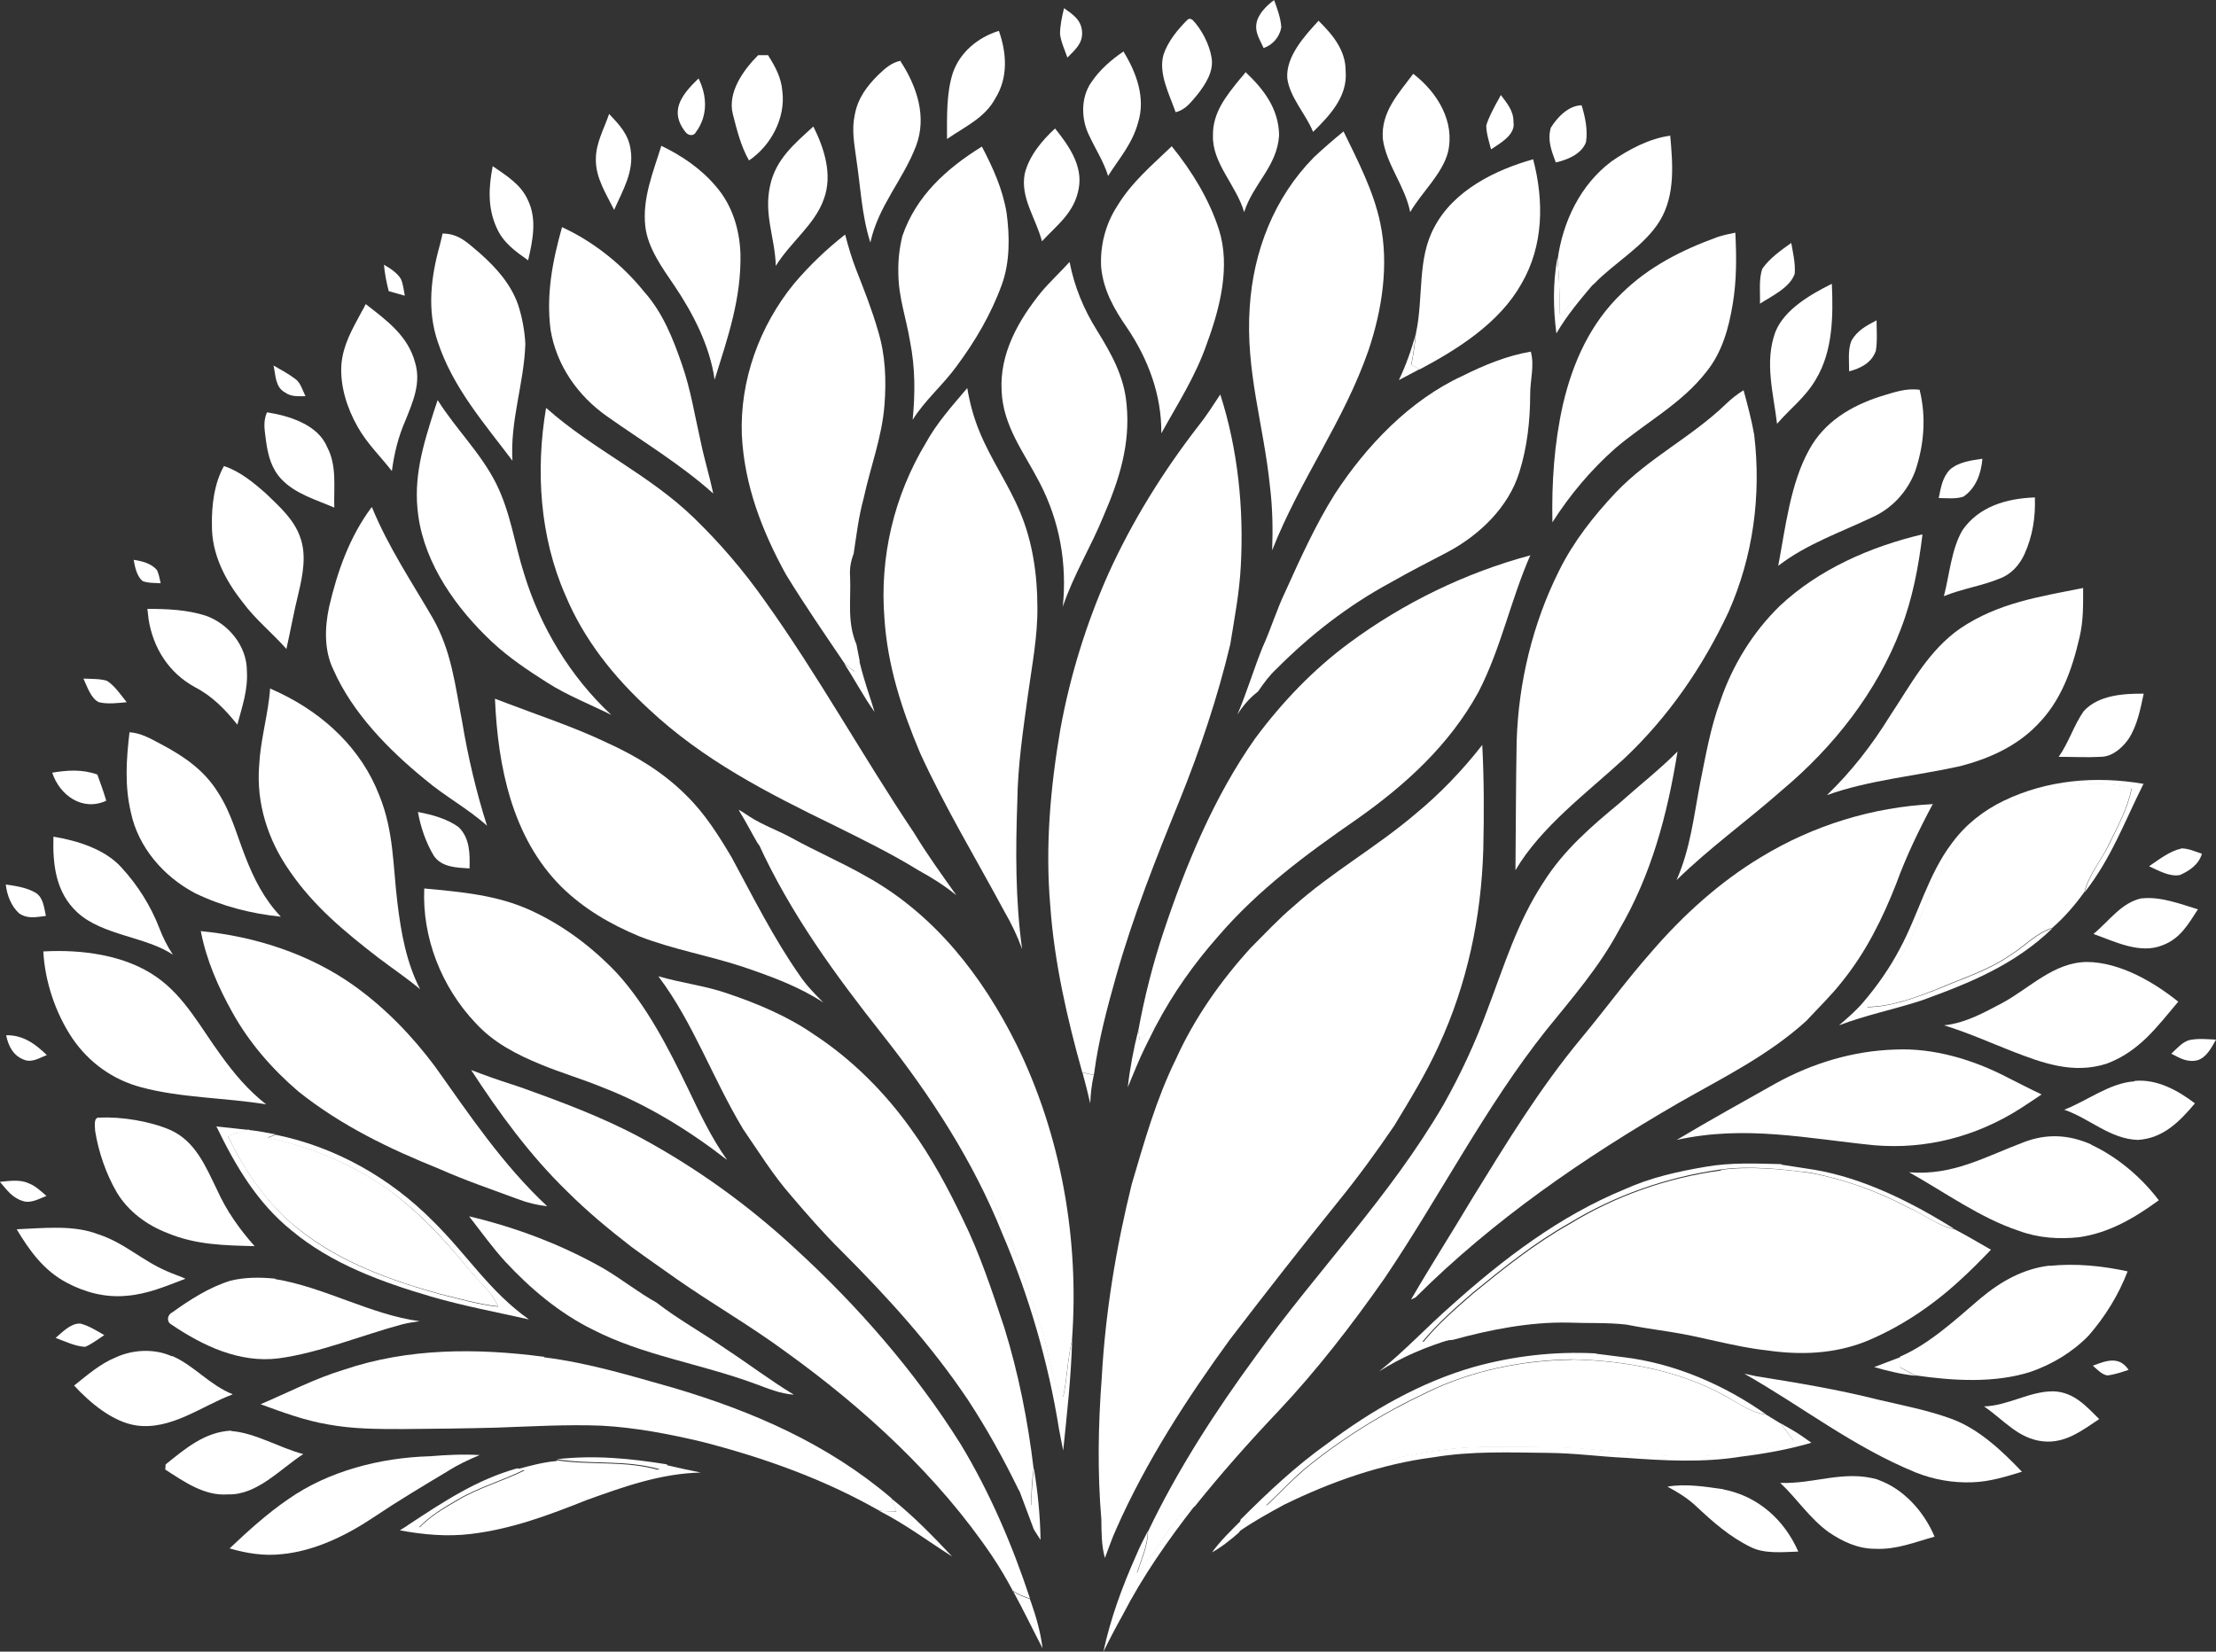 <svg xmlns="http://www.w3.org/2000/svg" id="uuid-bc6da97c-cd71-4c80-9b6c-b120332a9410" data-name="Layer 1" viewBox="0 0 111.57 83.17"><rect x="0" y="0" width="111.57" height="83.17" fill="#333333" stroke="none"/><path d="m64.15.01c.16.44.33.89.36,1.37-.09.49-.43.88-.89,1.04-.17-.39-.42-.74-.37-1.18.06-.51.5-.94.89-1.23h0s0,.01,0,.01Z" style="fill: #fff; stroke-width: 0px;"></path><path d="m53.57.41c.45.32.87.59.91,1.19.04.6-.37.92-.74,1.3-.13-.38-.32-.78-.37-1.18,0-.44.1-.89.2-1.3h0s0,0,0,0Z" style="fill: #fff; stroke-width: 0px;"></path><path d="m60.02.98c.47.47.88,1.27.98,1.93.12.68-.31,1.34-.71,1.85-.33.38-.58.76-1.1.89-.31-.89-.88-1.95-.61-2.9.22-.66.71-1.26,1.19-1.74.07-.07.16-.09.24-.02h0s0,0,0,0Z" style="fill: #fff; stroke-width: 0px;"></path><path d="m66.38,1.04c.71.7,1.38,1.49,1.37,2.55.11,1.26-.81,2.24-1.64,3.05-.37-.91-1.18-1.74-1.3-2.71-.07-1.1.89-2.14,1.59-2.9h-.01Z" style="fill: #fff; stroke-width: 0px;"></path><path d="m50.29,1.55c.39,1.1.48,2.34-.17,3.39-.53,1-1.53,1.43-2.44,2.06,0-1.08-.04-2.29.29-3.32.36-1.05,1.26-1.79,2.3-2.12h.02s0-.01,0-.01Z" style="fill: #fff; stroke-width: 0px;"></path><path d="m56.56,2.59c.65,1.05,1.13,2.34.74,3.58-.29,1.07-.94,1.79-1.51,2.69-.22-.72-.63-1.34-.94-2.01-.42-.82-.45-1.92.09-2.7.42-.63,1.02-1.15,1.64-1.57h0v.02h0Z" style="fill: #fff; stroke-width: 0px;"></path><path d="m38.68,2.8c.36.56.66,1.13.71,1.8.17,1.34-.58,2.74-1.68,3.48-.4-.7-.61-1.53-.81-2.32-.29-1.1.53-2.24,1.27-2.98h.51v.02h0Z" style="fill: #fff; stroke-width: 0px;"></path><path d="m45.34,3.09c.82,1.25,1.34,2.79.78,4.26-.65,1.71-1.89,3-2.3,4.86-.44-1.38-.49-2.79-.71-4.23-.1-.76-.24-1.46-.07-2.22.15-.81.61-1.43,1.19-2,.34-.32.65-.61,1.12-.7h0v.04h0s0,0,0,0Z" style="fill: #fff; stroke-width: 0px;"></path><path d="m62.71,3.63c.93.88,1.67,1.85,1.69,3.19-.11,1.58-1.29,2.4-1.76,3.86-.4-1.36-1.62-2.47-1.57-3.86-.02-1.14.66-1.98,1.34-2.82.11-.12.21-.25.32-.38h-.02,0Z" style="fill: #fff; stroke-width: 0px;"></path><path d="m71.17,3.73c1.19.92,2.1,2.39,1.73,3.94-.29,1.1-1.32,2.01-1.9,3.01-.26-1.32-1.21-2.4-1.38-3.7-.09-1.35.78-2.25,1.53-3.26h0s0,0,0,0Z" style="fill: #fff; stroke-width: 0px;"></path><path d="m35.17,3.95c.44.89.47,1.89-.13,2.7-.11.22-.38.18-.51.02-.28-.34-.47-.76-.39-1.21.11-.6.61-1.1,1.03-1.51h0s0,0,0,0Z" style="fill: #fff; stroke-width: 0px;"></path><path d="m75.56,4.78c.32.43.65.8.64,1.37.11.64-.68,1.07-1.13,1.37-.1-.39-.24-.81-.24-1.2.11-.38.31-.74.49-1.09.09-.15.16-.29.24-.44h0Z" style="fill: #fff; stroke-width: 0px;"></path><path d="m79.63,5.3c.18.59.32,1.25.22,1.86-.22.6-.94.89-1.52,1.02-.22-.6-.43-1.12-.25-1.75.33-.53.89-1.12,1.56-1.13h0s0,0,0,0Z" style="fill: #fff; stroke-width: 0px;"></path><path d="m30.66,5.73c.51.54.98,1.02,1.09,1.8.18,1.12-.4,2.06-.83,3.04-.4-.81-.94-1.62-.92-2.56,0-.81.4-1.49.67-2.28h0s0,0,0,0h0Z" style="fill: #fff; stroke-width: 0px;"></path><path d="m40.95,6.37c.55,1.1.98,2.43.53,3.65-.45,1.29-1.69,2.18-2.42,3.37-.04-1.42-.61-2.57-.29-4.03.28-1.34,1.23-2.12,2.18-2.99,0,0-.01,0-.01,0Z" style="fill: #fff; stroke-width: 0px;"></path><path d="m53.12,6.47c.69.86,1.41,1.88,1.19,3.03-.22,1.21-1.07,1.81-1.85,2.65-.32-1.2-1.09-2.18-.87-3.39.21-.89.87-1.69,1.53-2.29h0s0,0,0,0Z" style="fill: #fff; stroke-width: 0px;"></path><path d="m67.65,6.63c.71,1.46,1.51,3,1.84,4.59.45,2.11.09,4.4-.59,6.42-1.25,3.6-3.44,6.49-4.85,10.07.04-1.08.02-2.14-.11-3.21-.32-3.14-1.24-5.82-1.02-9.03.18-2.82,1.23-5.52,3.23-7.55.48-.45.98-.88,1.49-1.3h0,.01Z" style="fill: #fff; stroke-width: 0px;"></path><path d="m84.09,6.82c.13,1.43.26,2.99-.51,4.28-.78,1.29-2.28,2.11-3.33,3.2-.67.43-1.14,1.02-1.7,1.56-.04-.93-.04-1.85-.13-2.78.26-1.91,1.14-3.77,2.71-4.95.88-.61,1.91-1.16,2.98-1.3h0l-.02-.02h0Z" style="fill: #fff; stroke-width: 0px;"></path><path d="m33.29,7.34c1.04.5,2,1.15,2.76,2.05.81.94,1.18,2.13,1.23,3.37.05,2.29-.64,4.23-1.3,6.36-.24-1.7-1.08-3.33-2.03-4.74-.6-.88-1.34-1.9-1.46-2.98-.16-1.42.4-2.74.81-4.07h0,0Z" style="fill: #fff; stroke-width: 0px;"></path><path d="m58.98,7.35l.05.06c.99,1.23,1.85,2.63,2.34,4.15.59,1.85.05,3.96-.6,5.72-.56,1.64-1.47,3.04-2.3,4.54.02-1.92-.66-3.74-1.73-5.32-.65-.94-1.19-1.89-1.3-3.05-.06-1.08.22-2.16.8-3.06.73-1.21,1.75-2.06,2.76-3.03h0,0Z" style="fill: #fff; stroke-width: 0px;"></path><path d="m49.44,7.39c.56,1.07,1.04,2.13,1.24,3.33.16,1.18.17,2.49-.24,3.61-.53,1.47-1.34,2.85-2.27,4.1-.69.96-1.59,1.7-2.22,2.71.13-1.32.13-2.63-.13-3.94-.2-1.21-.58-2.22-.59-3.42-.02-.65.05-1.26.2-1.89.69-2.02,2.22-3.4,3.99-4.5h0s0,0,0,0Z" style="fill: #fff; stroke-width: 0px;"></path><path d="m77.19,8.02c.55,2.1.53,4.35-.59,6.27-1.1,1.96-3.18,3.28-5.12,4.31-.13-.07-.28-.15-.42-.23.11-.53.18-1.05.23-1.59.39-1.81.05-3.75.93-5.35.97-1.84,3.05-2.87,4.97-3.41h0,0s0,0,0,0Z" style="fill: #fff; stroke-width: 0px;"></path><path d="m24.81,8.37c.68.47,1.41.91,1.76,1.69.48.97.25,2.05.02,3.05-.66-.47-1.26-.89-1.59-1.65-.45-.99-.4-2.02-.2-3.06h0v-.02s0,0,0,0Z" style="fill: #fff; stroke-width: 0px;"></path><path d="m28.28,11.43c1.59.73,3.05,1.89,4.15,3.26.94,1.05,1.46,2.37,1.91,3.68.44,1.26.63,2.52.93,3.83.18.89.45,1.75.64,2.65-1.67-1.49-3.53-2.6-5.34-3.88-1.47-1.03-2.55-2.56-2.85-4.36-.23-1.79.1-3.48.58-5.18h-.02,0Z" style="fill: #fff; stroke-width: 0px;"></path><path d="m87.37,11.72c.06,1.2.07,2.38-.13,3.58-.2,1.22-.53,2.42-1.31,3.4-1.27,1.64-3.05,2.55-4.61,3.88-1.23,1.09-2.28,2.34-3.16,3.72-.04-2.01.09-3.97.53-5.93.49-2.11,1.38-4.09,2.96-5.6,1.37-1.35,3.03-2.18,4.81-2.83.29-.1.6-.16.89-.22h.02s0,0,0,0Z" style="fill: #fff; stroke-width: 0px;"></path><path d="m22.28,11.76c.85,0,1.3.51,1.89,1,.81.72,1.54,1.53,1.91,2.57.21.64.34,1.34.37,2-.07,2-.77,3.84-.65,5.87-1.43-1.9-3-3.68-3.76-5.99-.55-1.61-.34-3.28.11-4.89.04-.18.1-.38.13-.56h0v-.02h0Z" style="fill: #fff; stroke-width: 0px;"></path><path d="m42.55,11.81c.16.61.33,1.19.56,1.78.4,1.02.8,2.03,1.1,3.08.37,1.21.42,2.47.32,3.74-.13,1.62-.7,3.08-1.05,4.69-.25.92-.36,1.85-.5,2.78-.15.4-.21.74-.18,1.16.05,1.19-.16,2.28.32,3.41.05.27.11.55.16.82-.07.18-.16.37-.23.55-.17-.11-.33-.24-.5-.37-1.02-1.51-2.05-3-2.99-4.54-1.2-2.19-2.08-4.47-2.21-6.99-.11-2.76.89-5.51,2.63-7.64.77-.91,1.64-1.74,2.57-2.47h0v-.04h0s0,0,0,0h0Z" style="fill: #fff; stroke-width: 0px;"></path><path d="m90.18,12.21c.09.51.22,1.04.18,1.57-.23.7-1.16,1.13-1.75,1.51.02-.56-.07-1.23.12-1.76.37-.53.94-.93,1.46-1.3h0Z" style="fill: #fff; stroke-width: 0px;"></path><path d="m78.41,13.06c.11.93.11,1.85.13,2.78.56-.54,1.03-1.13,1.7-1.56-.68.81-1.35,1.59-1.88,2.51-.16-1.25-.18-2.49.04-3.75h0s0,0,0,0Z" style="fill: #fff; stroke-width: 0px;"></path><path d="m53.85,13.19c.24,1.24.71,2.38,1.38,3.45.73,1.18,1.37,2.32,1.49,3.72.2,2-.37,3.8-1.15,5.6-.64,1.58-1.52,2.98-2.06,4.59.22-2.19-.16-4.32-1.18-6.27-.77-1.49-1.83-2.83-1.9-4.59-.11-1.89.85-3.57,2-4.99.45-.53.96-1,1.43-1.52h0,0s0,0,0,0h0Z" style="fill: #fff; stroke-width: 0px;"></path><path d="m19.33,13.33c.31.18.66.4.85.71.12.26.15.58.2.85-.27-.07-.54-.16-.81-.23-.11-.44-.2-.88-.24-1.34h0,0s0,0,0,0Z" style="fill: #fff; stroke-width: 0px;"></path><path d="m92.23,14.31c.07,1.61.05,3.38-.81,4.8-.53.91-1.29,1.46-1.95,2.23-.18-1.52-.64-3.1-.09-4.61.45-1.15,1.79-1.91,2.83-2.43h.02Z" style="fill: #fff; stroke-width: 0px;"></path><path d="m18.41,15.31c1.04.81,2.13,1.59,2.49,2.95.31,1.03-.11,1.97-.49,2.92-.36.82-.56,1.64-.68,2.54-.59-.76-1.25-1.38-1.73-2.24-.53-.93-.89-2.07-.81-3.14.09-.99.54-1.75,1-2.61.09-.15.16-.29.23-.43h0s0,0,0,0Z" style="fill: #fff; stroke-width: 0px;"></path><path d="m94.48,16.14c0,.5.05,1.04-.04,1.54-.23.61-.76.86-1.34,1.02,0-.49-.07-1.08.11-1.53.29-.53.76-.77,1.27-1.04h0s0,0,0,0Z" style="fill: #fff; stroke-width: 0px;"></path><path d="m71.28,16.77c-.05.53-.12,1.07-.23,1.59.13.07.28.15.42.23-.34.18-.7.37-1.04.55.36-.76.64-1.54.86-2.37h-.01Z" style="fill: #fff; stroke-width: 0px;"></path><path d="m77.08,17.74c.18.71-.04,1.37-.04,2.13,0,1.3-.15,2.65-.54,3.89-.54,1.78-2.02,3.19-3.62,4.04-.96.5-1.93,1-2.88,1.54-2.12,1.15-4.02,2.62-5.72,4.33-.37.34-.66.74-.94,1.15-.43.33-.76.72-1.04,1.16.47-1.1.81-2.25,1.26-3.37.42-.92.71-1.89,1.14-2.79.76-1.68,1.53-3.39,2.51-4.95,1.58-2.42,3.77-4.72,6.42-5.94,1.08-.54,2.24-1.02,3.43-1.22h.03s0,0,0,0h0Z" style="fill: #fff; stroke-width: 0px;"></path><path d="m13.76,18.4c.37.21.76.42,1.09.67.28.18.39.6.53.88-.39,0-.72.04-1.05-.2-.48-.27-.45-.88-.56-1.35h0,0s0,0,0,0h0Z" style="fill: #fff; stroke-width: 0px;"></path><path d="m48.7,19.55c.13.76.32,1.47.61,2.17.58,1.43,1.46,2.65,2.05,4.07.63,1.49.87,3.17.87,4.78.02,1.46-.28,2.99-.48,4.45-.24,1.75-.51,3.55-.53,5.32-.09,2.49-.1,4.97.24,7.45-.24-.66-.53-1.27-.89-1.89-1.43-2.66-2.98-5.22-4.24-7.97-.92-2.18-1.64-4.39-1.8-6.77-.25-3.11.48-6.19,2.08-8.85.56-1.02,1.32-1.86,2.08-2.76h0s0,0,0,0h0Z" style="fill: #fff; stroke-width: 0px;"></path><path d="m96.65,19.64c.34,1.37.22,2.78-.23,4.1-.39,1.02-1.15,1.85-2.14,2.3-1.64.78-3.3,1.34-4.75,2.45.36-1.9.61-4.15,1.56-5.85.76-1.4,2.12-2.21,3.59-2.68.68-.2,1.27-.43,1.98-.33h0v.02h-.01Z" style="fill: #fff; stroke-width: 0px;"></path><path d="m87.79,19.67c.2.74.4,1.48.53,2.23.36,3.04-.05,6.11-1.29,8.91-1.3,2.78-3.05,5.32-5.29,7.42-1.84,1.69-4.17,3.42-5.44,5.59.02-2.17.02-4.33.06-6.49.09-2.96.81-5.95,2.14-8.6.72-1.46,1.75-2.76,2.85-3.93,1.68-1.76,3.81-2.78,5.55-4.46.27-.26.55-.48.87-.68h.02s0,0,0,0h0Z" style="fill: #fff; stroke-width: 0px;"></path><path d="m61.44,19.87c.89,2.77,1.19,5.76,1.03,8.65-.07,1.34-.32,2.62-.53,3.93-.64,2.68-1.52,5.3-2.55,7.85-1.19,2.93-2.34,5.82-3.2,8.87-.45,1.59-.88,3.2-1.1,4.86l-.02.1c-.18-.04-.39-.1-.58-.13-.76-2.71-1.41-5.55-1.61-8.37-.26-3.01,0-5.95.51-8.93.49-2.68,1.3-5.3,2.41-7.8,1.21-2.67,2.76-5.16,4.55-7.47.4-.5.73-1.03,1.09-1.57h0,0s0,0,0,0Z" style="fill: #fff; stroke-width: 0px;"></path><path d="m22.03,20.14c.94,1.49,2.17,2.66,2.95,4.21.73,1.47.92,3.01,1.4,4.52.81,2.68,2.34,5.22,4.4,7.13-1.08-.54-2.24-.99-3.25-1.64-.96-.61-1.9-1.24-2.73-2.01-1.8-1.68-3.4-3.91-3.74-6.38-.27-1.9.24-3.55.81-5.33.05-.16.11-.32.16-.48h0,0Z" style="fill: #fff; stroke-width: 0px;"></path><path d="m48.48,20.4c.4.81.66,1.65,1.07,2.46.43.89.94,1.69,1.34,2.59.66,1.46,1.05,3,1.04,4.61.09,2.86-.73,5.43-.87,8.32-.29,2.34-.07,4.69-.21,7.04-.31-.32-.59-.64-.8-1.02-1.73-3.12-3.53-6.1-4.55-9.54-.83-2.86-1-5.87-.22-8.76.28-1.03.8-2.03,1.27-2.99.44-.81.92-1.67,1.56-2.34.12-.11.24-.24.37-.34h0v-.02h0,0Z" style="fill: #fff; stroke-width: 0px;"></path><path d="m13.43,20.76c1.1.17,2.57.61,3.04,1.75.5.94.33,2.01.36,3.05-.92-.4-1.95-.68-2.66-1.43-.5-.53-.67-1.18-.77-1.88-.06-.53-.18-.98.04-1.48h0,0s0,0,0,0Z" style="fill: #fff; stroke-width: 0px;"></path><path d="m27.52,20.56c2.34,2.08,5.16,3.33,7.42,5.52,1.31,1.27,2.5,2.66,3.55,4.15,2.7,3.77,4.94,7.85,7.53,11.71.66,1.09,1.4,2.11,2.13,3.14-.59-.48-1.22-.88-1.88-1.24-1.38-.85-2.83-1.56-4.28-2.28-3.35-1.63-6.58-3.28-9.32-5.85-1.78-1.64-3.26-3.49-4.2-5.73-1.29-2.93-1.51-6.28-.98-9.42h.02s0,0,0,0h0Z" style="fill: #fff; stroke-width: 0px;"></path><path d="m61.39,20.7c.29.78.43,1.59.55,2.42.69,4.23.13,8.45-1.18,12.5-.74,2.29-1.59,4.56-2.52,6.78-.89,2.22-1.78,4.48-2.37,6.81-.4,1.42-.6,2.76-1.13,4.1-.32-.63-.45-1.29-.6-1.96-.94-3.75-1.29-7.62-.89-11.47.48-4.29,1.56-8.62,3.6-12.43.94-2.02,2.3-3.91,3.6-5.72.26-.4.58-.71.94-1.02h0,0s0,0,0,0Z" style="fill: #fff; stroke-width: 0px;"></path><path d="m27.78,21.4c.59.16,1.02.53,1.49.87,1.51,1.08,3.16,2.03,4.59,3.21.86.7,1.63,1.54,2.38,2.34,1.16,1.26,2.17,2.74,3.11,4.19,1.64,2.46,3.14,5,4.72,7.49.85,1.4,1.8,2.71,2.62,4.13-.75-.27-1.43-.67-2.13-1.07-1.74-.93-3.5-1.83-5.27-2.71-1.59-.91-3.26-1.8-4.7-2.92-1.49-1.2-2.88-2.38-4.04-3.92-2.22-2.99-3.21-6.7-3.05-10.4.04-.43.1-.82.27-1.22h0s0,0,0,0Z" style="fill: #fff; stroke-width: 0px;"></path><path d="m99.81,23.09c-.06.74-.32,1.49-.96,1.92-.38.13-.85.07-1.24.07.11-.53.18-1.03.56-1.43.44-.39,1.09-.47,1.64-.55h.01,0Z" style="fill: #fff; stroke-width: 0px;"></path><path d="m11.28,23.47c.8.26,1.51.85,2.13,1.4.68.66,1.4,1.29,1.71,2.2.32.89.12,1.91-.09,2.79-.23.93-.4,1.88-.61,2.82-.72-.82-1.57-1.49-2.22-2.38-.87-1.1-1.54-2.41-1.53-3.83-.02-.99.11-2.13.61-3.01h0s0,.01,0,.01Z" style="fill: #fff; stroke-width: 0px;"></path><path d="m102.45,25.04c.04.99-.11,1.96-.53,2.88-.25.53-.64.97-1.18,1.19-.93.39-1.94.53-2.87.91.28-1.07.38-2.39.94-3.33.83-1.19,2.22-1.59,3.62-1.64h0s0-.01,0-.01Z" style="fill: #fff; stroke-width: 0px;"></path><path d="m18.73,25.55c.82,2,2.01,3.77,3.05,5.56.96,1.68,1.13,3.39,1.49,5.24.29,1.76.71,3.53,1.25,5.23-.97-.87-2.12-1.48-3.11-2.32-1.83-1.49-3.67-3.36-4.63-5.55-.47-.97-.43-2.12-.21-3.15.42-1.8,1.03-3.53,2.14-5.02h0s0,.01,0,.01Z" style="fill: #fff; stroke-width: 0px;"></path><path d="m96.79,26.93c-.2,1.63-.5,3.22-1.09,4.75-1.2,3.16-3.38,5.93-5.97,8.1-1.74,1.54-3.66,2.91-5.32,4.54.71-1.62.87-3.25,1.2-4.95.28-1.38.51-2.73,1-4.06.61-1.8,1.64-3.48,3-4.8,1.95-1.84,4.58-2.99,7.17-3.6h0v.02h.01Z" style="fill: #fff; stroke-width: 0px;"></path><path d="m77.06,27.93c-1.02,2.33-1.48,4.7-2.62,6.91-1.46,2.67-3.68,4.69-6.14,6.42-2.54,1.76-4.94,3.53-6.97,5.89-1.21,1.37-2.28,2.88-3.13,4.5-.26.26-.54.5-.82.73l-.07-.48c.31-1.69.73-3.35,1.27-4.97,1.12-3.37,2.55-6.82,4.61-9.74,1.34-1.81,2.93-3.48,4.75-4.82,2.72-2.01,5.84-3.53,9.12-4.41h0s0-.01,0-.01Z" style="fill: #fff; stroke-width: 0px;"></path><path d="m6.73,28.19c.4.06.91.18,1.18.53.09.2.13.43.18.65-.29-.02-.61,0-.91-.11-.29-.24-.39-.71-.45-1.07h0Z" style="fill: #fff; stroke-width: 0px;"></path><path d="m104.88,29.6c0,.86.02,1.64-.18,2.49-.38,1.64-.93,3.21-2.14,4.42-1.04,1.08-2.44,1.7-3.87,2.07-2.19.49-4.61.7-6.71,1.46,1.23-1.18,2.28-2.54,3.17-3.98,1.07-1.61,1.94-3.3,3.55-4.42,1.92-1.29,3.98-1.59,6.17-2.03,0,0,0,0,0,0Z" style="fill: #fff; stroke-width: 0px;"></path><path d="m7.42,30.66c.99,0,1.98.04,2.93.34,1.15.4,2.08,1.53,2.08,2.78.06.97-.24,1.8-.48,2.71-.61-.76-1.25-1.43-2.14-1.89-1.3-.71-2.1-1.96-2.33-3.42-.02-.18-.04-.34-.06-.53h0s0,.01,0,.01Z" style="fill: #fff; stroke-width: 0px;"></path><path d="m43.26,33.27c.07.31.16.61.24.89.16.56.37,1.13.53,1.69-.55-.77-.99-1.62-1.51-2.41.17.12.33.24.5.37.09-.18.16-.37.23-.55h.02s0,0,0,0Z" style="fill: #fff; stroke-width: 0px;"></path><path d="m4.2,34.17c.39.02.81,0,1.18.11.4.25.7.71,1,1.08-.45.04-.96.11-1.4,0-.4-.18-.6-.81-.78-1.19h0Z" style="fill: #fff; stroke-width: 0px;"></path><path d="m13.6,34.67c.17.07.33.16.5.23,2.24,1.08,4.1,2.82,5,5.16.73,1.8.68,3.53.91,5.41.18,1.49.45,3,1.14,4.34-.67-.56-1.4-1.05-2.1-1.58-1.68-1.3-3.25-2.59-4.46-4.36-1.1-1.56-1.7-3.43-1.54-5.35.06-1.14.36-2.22.5-3.35.02-.18.04-.34.05-.51h0s0,0,0,0Z" style="fill: #fff; stroke-width: 0px;"></path><path d="m107.93,34.93c-.17.78-.32,1.61-.77,2.29-.32.45-.81.88-1.38.89-.71.04-1.42,0-2.13,0,.51-.72.76-1.59,1.26-2.3.74-.81,2.01-.89,3.03-.88h0,0Z" style="fill: #fff; stroke-width: 0px;"></path><path d="m24.91,35.18c.18.07.39.15.58.22,1.7.65,3.42,1.21,5.07,2,1.46.66,2.86,1.51,3.99,2.65.92.89,1.64,2.03,2.29,3.13,1.07,1.98,2.12,4.08,3.41,5.92.34.51.76.94,1.2,1.38-1.24-.81-2.62-1.31-4.03-1.79-1.75-.58-3.5-.87-5.23-1.54-1.46-.61-2.79-1.38-3.92-2.49-2.5-2.49-3.21-6.1-3.35-9.49h0Z" style="fill: #fff; stroke-width: 0px;"></path><path d="m6.5,36.87c.61.04,1.09.33,1.62.61,1.14.6,2.17,1.31,2.86,2.43.66,1.02.92,2.08,1.36,3.2.43,1.12.96,2.17,1.8,3.05-1.49-.15-2.98-.53-4.33-1.19-1.57-.83-2.85-2.3-3.22-4.06-.32-1.35-.23-2.67-.07-4.03h0Z" style="fill: #fff; stroke-width: 0px;"></path><path d="m74.63,37.55c.09,1.74.09,3.48.05,5.22-.1,3.42-.81,6.79-2.25,9.9-.64,1.4-1.43,2.69-2.23,4.01-.89,1.31-1.83,2.6-2.83,3.83-1.85,2.29-3.66,4.61-5.44,6.93-2.17,2.98-4.23,6.16-5.72,9.53-.22.48-.39.98-.58,1.48-.18-.64-.17-1.29-.18-1.94-.2-2.37-.16-4.75.02-7.13.18-3.28.72-6.55,1.51-9.75.64-2.16,1.22-4.25,2.22-6.29.93-2.06,2.25-3.94,3.77-5.61.7-.7,1.38-1.43,2.13-2.07,1.94-1.74,4.19-2.99,6.17-4.68,1.24-1.02,2.37-2.2,3.36-3.47h0v.04h0s0,0,0,0Z" style="fill: #fff; stroke-width: 0px;"></path><path d="m84.46,37.84c-.51,3.17-1.31,6.21-2.95,9-.99,1.85-2.34,3.4-3.66,5.03-3.05,3.83-5.39,8.43-8.15,12.51-1.64,2.34-3.39,4.61-5.35,6.69-1.46,1.54-2.87,3.13-4.2,4.79-.28.12-.55.18-.74.45-.76.94-1.34,2.01-2.16,2.92.22-.71.54-1.35.55-2.11,1.49-3.12,3.41-6.08,5.44-8.85,3.12-4.35,6.71-7.97,9.44-12.65.85-1.51,1.59-3.1,2.19-4.73.86-2.25,1.51-4.45,2.85-6.48,1.02-1.61,2.38-2.78,3.83-3.98.97-.87,2-1.67,2.92-2.6h0Z" style="fill: #fff; stroke-width: 0px;"></path><path d="m2.62,38.91c.77-.13,1.51-.18,2.28.09.16.44.32.88.45,1.32-1.19.55-2.34-.26-2.72-1.41h0,0Z" style="fill: #fff; stroke-width: 0px;"></path><path d="m107.93,39.45c-.96,1.91-1.63,3.77-2.98,5.49.24-.93.83-1.58,1.24-2.42.45-.93.93-1.79,1.14-2.81-1.56-.45-3.36-.17-4.9.26-1.51.53-3.1,1.42-4.02,2.76-1.29,1.8-1.64,3.85-2.82,5.66-.47.81-1.05,1.54-1.57,2.33,1.23-.02,2.49-.5,3.62-.94,1.25-.54,2.45-.89,3.59-1.68.76-.47,1.25-1.08,2.11-1.36-1.9,1.84-4.16,2.76-6.6,3.64-1.38.45-2.79.73-4.15,1.25.43-.37.85-.73,1.21-1.15.71-.83,1.34-1.73,1.85-2.7.93-1.72,1.43-3.76,2.63-5.33.68-.93,1.59-1.64,2.61-2.13,2.18-1.05,4.64-1.26,7.02-.85h0s0,0,0,0Z" style="fill: #fff; stroke-width: 0px;"></path><path d="m107.32,39.69c-.21,1.02-.68,1.88-1.14,2.81-.4.86-1,1.49-1.24,2.42-.47.65-1,1.27-1.61,1.8-.86.28-1.36.89-2.11,1.36-1.13.78-2.34,1.14-3.59,1.68-1.13.45-2.39.93-3.62.94.51-.8,1.09-1.52,1.57-2.33,1.18-1.81,1.53-3.87,2.82-5.66.92-1.34,2.51-2.23,4.02-2.76,1.53-.43,3.33-.72,4.9-.26h.02s0,0,0,0Z" style="fill: #fff; stroke-width: 0px;"></path><path d="m97.32,40.47c-.7,1.31-1.34,2.63-1.85,4.03-.69,1.76-1.52,3.43-2.71,4.91-.56.72-1.21,1.34-1.83,2.01-1.94,1.75-4.16,2.83-6.42,4.12-4.8,2.78-9.3,5.87-13.24,9.79l-.23.11c1-1.72,2.08-3.41,3.1-5.12,1.72-2.79,3.38-5.52,5.49-8.06,1.18-1.42,2.28-2.93,3.5-4.31,1.59-1.85,3.45-3.54,5.55-4.8,2.62-1.59,5.6-2.51,8.66-2.66h0s0,0,0,0Z" style="fill: #fff; stroke-width: 0px;"></path><path d="m21.05,40.89c.69.13,1.48.34,2.05.77.56.55.56,1.34.54,2.07-.64-.04-1.4-.05-1.8-.64-.4-.67-.66-1.43-.8-2.21h0v.02h0Z" style="fill: #fff; stroke-width: 0px;"></path><path d="m37.21,40.78c.18.11.36.23.53.34.68.44,1.42.69,2.13,1.08,1.23.68,2.52,1.23,3.74,1.93,3.43,1.9,5.85,5.01,7.57,8.47,2.25,4.58,3.17,9.83,2.79,14.9-.23.94-.24,1.92-.45,2.87-.74-1.19-.69-2.4-1.16-3.71-.63-1.7-1.1-3.43-1.89-5.07-.56-1.57-1.41-2.96-2.21-4.41-1.38-2.14-2.87-4.21-4.46-6.21-.99-1.18-1.83-2.47-2.73-3.72-.81-1.24-1.61-2.51-2.24-3.86-.17-.36-.42-.64-.68-.92-.32-.55-.61-1.12-.94-1.65h0v-.03s0,0,0,0h0Z" style="fill: #fff; stroke-width: 0px;"></path><path d="m2.69,42.13c1.2.2,2.61.63,3.44,1.57.81.88,1.46,1.92,1.89,3.03.18.47.4.92.69,1.35-1.32-.91-3.55-.97-4.81-2.13-1.09-1-1.25-2.4-1.21-3.8h0s0,0,0,0Z" style="fill: #fff; stroke-width: 0px;"></path><path d="m38.16,42.44c.27.28.53.56.68.92.64,1.35,1.43,2.62,2.24,3.86.91,1.24,1.74,2.55,2.73,3.72,1.59,2,3.08,4.07,4.46,6.21.81,1.43,1.64,2.85,2.21,4.41.78,1.64,1.26,3.37,1.89,5.07.47,1.31.43,2.54,1.16,3.71.21-.94.22-1.92.45-2.87-.05,1.85-.26,3.72-.45,5.57-.07-.36-.15-.71-.21-1.07-.54-3.38-1.51-6.71-2.86-9.86-1.46-3.64-3.58-6.9-5.99-9.96-2.42-3.06-4.68-6.15-6.31-9.73h0v.02h.01Z" style="fill: #fff; stroke-width: 0px;"></path><path d="m109.83,42.72c.34,0,.7.16,1.03.27-.15.53-.61.85-1.1,1.07-.51.11-1.1-.23-1.56-.44.49-.33,1.03-.76,1.62-.89h0v-.02h0Z" style="fill: #fff; stroke-width: 0px;"></path><path d="m.29,44.54c.51.07,1.09.16,1.53.43.37.26.4.75.49,1.15-.49.06-.91.17-1.35-.13-.4-.37-.61-.91-.67-1.46h0Z" style="fill: #fff; stroke-width: 0px;"></path><path d="m21.37,44.74c1.88.18,3.65.32,5.39,1.12,1.62.75,3.05,1.83,4.28,3.12,1.53,1.67,2.63,3.83,3.61,5.86.59,1.23,1.16,2.45,1.96,3.57-1.91-1.48-4.01-2.78-6.26-3.65-1.02-.42-2.08-.73-3.1-1.15-1.24-.51-2.4-1.1-3.32-2.11-1.7-1.8-2.68-4.28-2.57-6.76h0Z" style="fill: #fff; stroke-width: 0px;"></path><path d="m107.83,45.24c.93-.11,1.95.28,2.83.55-.49.75-.88,1.46-1.76,1.8-1.15.48-2.42-.18-3.5-.56.78-.64,1.41-1.59,2.44-1.8h-.02,0Z" style="fill: #fff; stroke-width: 0px;"></path><path d="m10.13,46.89c2.71.26,5.46,1.15,7.69,2.74,1.58,1.13,2.92,2.52,4.08,4.07,1.74,2.45,3.43,4.97,5.65,7.04-.51-.06-.99-.17-1.48-.36-1.32-.49-2.65-.94-3.93-1.51-2.55-1.03-4.95-2.18-7.12-3.91-1.32-1.13-2.47-2.45-3.32-3.98-.71-1.27-1.32-2.66-1.59-4.1h.02s0,0,0,0Z" style="fill: #fff; stroke-width: 0px;"></path><path d="m2.18,47.91c1.91-.11,4.13.17,5.72,1.3,1.41.99,2.21,2.55,3.21,3.91.66.92,1.38,1.78,2.29,2.49-2.07-.34-4.29-.32-6.29-.86-1.43-.38-2.63-1.24-3.47-2.47-.85-1.27-1.38-2.86-1.46-4.38h0,0s0,0,0,0Z" style="fill: #fff; stroke-width: 0px;"></path><path d="m105.09,48.44c1.64.02,3.32.99,4.58,2-1.09,1.29-1.96,2.5-3.6,3.12-1.68.54-3.21-.02-4.78-.63-1.14-.45-2.24-.94-3.41-1.3,1.07-.11,2.01-.64,2.94-1.13,1.38-.75,2.59-2.05,4.26-2.06h.01Z" style="fill: #fff; stroke-width: 0px;"></path><path d="m33.15,49.16c1.15.34,2.35.47,3.49.87,1.51.51,3.03,1.15,4.34,2.06,1.91,1.25,3.57,2.91,4.9,4.78,1.02,1.41,1.85,2.96,2.6,4.53.86,1.75,1.46,3.59,2.08,5.44.72,2.32,1.19,4.7,1.48,7.12-.09.63-.13,1.25-.11,1.88-.22-.28-.44-.55-.65-.83-.75-1.54-1.59-3.06-2.54-4.51-1.85-2.76-4.04-5.17-6.39-7.52-.89-.88-1.7-1.81-2.51-2.76-.92-1.05-1.64-2.22-2.43-3.37-1.56-2.6-2.5-5.34-4.25-7.67h0s0-.01,0-.01Z" style="fill: #fff; stroke-width: 0px;"></path><path d="m58.2,51.64c-.26.53-.53,1.04-.77,1.57-.23.51-.43,1.03-.65,1.54.11-.97.29-1.92.53-2.87l.07.48c.28-.23.56-.47.82-.73h0s0,0,0,0Z" style="fill: #fff; stroke-width: 0px;"></path><path d="m.31,52.13c.85-.02,1.47.44,2.05,1-.36.13-.73.39-1.13.24-.56-.2-.81-.69-.92-1.24H.31Z" style="fill: #fff; stroke-width: 0px;"></path><path d="m110.25,52.37c.43-.09.89-.04,1.32-.02-.22.39-.48.91-.94,1.04-.51.12-.88-.11-1.31-.33.26-.24.56-.6.92-.69h0Z" style="fill: #fff; stroke-width: 0px;"></path><path d="m95.42,52.85c1.94-.09,3.93.51,5.64,1.4.58.29,1.15.59,1.73.86-.36.24-.71.48-1.07.71-2.22,1.41-4.73,2.07-7.35,1.85-3.41-.34-6.49-1.03-9.95-.27,1.64-.98,3.32-1.91,4.99-2.85,1.85-1.02,3.91-1.64,6.02-1.7h0s0,0,0,0Z" style="fill: #fff; stroke-width: 0px;"></path><path d="m23.72,53.88c.18.07.34.13.53.2.64.24,1.29.45,1.93.66,2.07.74,4.14,1.51,6.06,2.54,2.83,1.53,5.44,3.41,7.8,5.6,3.16,2.89,6.04,6.2,8.32,9.83,1.47,2.43,2.61,5.09,3.5,7.79-.31-.11-.61-.22-.87-.4-.32-.6-.66-1.18-1.03-1.73-2.72-4.04-6.49-7.49-10.43-10.32-1.75-1.29-3.65-2.38-5.44-3.63-.76-.54-1.53-1.07-2.28-1.62-1.15-.89-2.25-1.8-3.28-2.83-1.86-1.81-3.39-3.91-4.81-6.09h.01Z" style="fill: #fff; stroke-width: 0px;"></path><path d="m54.49,54c.18.04.39.1.58.13-.11.48-.16.96-.18,1.43-.12-.53-.25-1.05-.4-1.59h0v.02h0Z" style="fill: #fff; stroke-width: 0px;"></path><path d="m107.46,54.43c1.13-.11,2.18.47,3.05,1.13-.77.91-1.59,1.76-2.87,1.84-1.4-.04-2.43-1.08-3.71-1.52,1.16-.45,2.29-1.35,3.54-1.43h0s0,0,0,0Z" style="fill: #fff; stroke-width: 0px;"></path><path d="m5.01,56.28c1.09-.06,2.54.18,3.54.61,1.29.56,1.81,1.86,2.39,3.05.47,1.04,1.12,1.96,1.88,2.81-1.53-.04-2.95-.06-4.39-.66-1.04-.4-1.96-1.08-2.54-2.03-.55-.94-.93-2.05-1.1-3.11,0-.21-.11-.72.23-.67h0s0,0,0,0h0Z" style="fill: #fff; stroke-width: 0px;"></path><path d="m10.88,56.72c.55.06,1.1.12,1.64.18-.36.09-.7.18-1.04.31.86,1.8,2.07,3.55,3.67,4.78,2.02,1.59,4.53,2.49,6.99,3.18.97.23,1.95.53,2.94.63-.34-.8-.94-1.21-1.49-1.9-1.27-1.57-2.63-3.03-4.3-4.17-1.75-1.19-3.74-2-5.8-2.43.12-.05.25-.11.39-.16,3,.61,5.76,2.17,7.91,4.34,1.73,1.7,2.85,3.55,4.84,4.96-1.64-.37-3.31-.68-4.92-1.15-2.49-.73-5-1.64-7.02-3.32-1.74-1.4-2.83-3.26-3.79-5.24h-.02,0s0,0,0,0h0Z" style="fill: #fff; stroke-width: 0px;"></path><path d="m12.53,56.9c.45.05.89.13,1.34.22-.12.05-.25.11-.39.16,2.08.44,4.04,1.25,5.8,2.43,1.65,1.15,3.03,2.62,4.3,4.17.54.68,1.15,1.1,1.49,1.9-.99-.11-1.97-.4-2.94-.63-2.46-.68-4.96-1.59-6.99-3.18-1.61-1.21-2.82-2.98-3.67-4.78.34-.11.7-.22,1.04-.31h.02,0s0,0,0,0h0s0,0,0,0Z" style="fill: #fff; stroke-width: 0px;"></path><path d="m105.3,57.65c1.31.61,2.52,1.64,3.39,2.79-1.22.89-2.49,1.64-4.01,1.86-1.02.11-2.06.04-3.03-.32-1.94-.64-3.76-1.96-5.53-2.95,2.19.18,3.8-.77,5.76-1.51,1.16-.45,2.28-.39,3.41.11h0s0,0,0,0Z" style="fill: #fff; stroke-width: 0px;"></path><path d="m89.71,58.65c.54.09,1.08.16,1.62.25,2.5.42,4.94,1.65,7.08,2.99-.89-.18-1.53-.74-2.39-1.12-1.52-.81-3.16-1.38-4.86-1.72-1.48-.18-3.05-.36-4.53-.16-2.71.38-5.31,1.29-7.64,2.71-1.74.98-3.28,2.22-4.83,3.48-.89.77-1.8,1.57-2.55,2.49.5-.07,1-.11,1.51-.15-1.3.39-2.55.91-3.69,1.64,1.29-1.03,2.4-2.23,3.63-3.31,2.62-2.35,5.46-4.52,8.75-5.87,1.31-.59,2.67-.89,4.08-1.13,1.27-.22,2.51-.16,3.8-.13h0v.03h0s0,0,0,0Z" style="fill: #fff; stroke-width: 0px;"></path><path d="m86.65,58.91c1.47-.2,3.05-.04,4.53.16,1.7.33,3.33.91,4.86,1.72.87.37,1.49.93,2.39,1.12.61.32,1.21.68,1.81,1.02-.53.55-1.07,1.1-1.64,1.61-1.38,1.26-3,2.34-4.74,3.04-1.57.6-3.23.66-4.89.42-1.67-.18-3.26-.69-4.92-.94-.73-.11-1.46-.22-2.17-.36-.96-.11-1.95-.06-2.92-.1-1.95-.04-3.96.36-5.82.87-.51.04-1.02.07-1.51.15.74-.92,1.64-1.7,2.55-2.49,1.54-1.26,3.09-2.5,4.83-3.48,2.33-1.43,4.92-2.34,7.64-2.71h0v-.02l.02-.02h0s0,0,0,0Z" style="fill: #fff; stroke-width: 0px;"></path><path d="m0,59.51c.47-.04.99-.13,1.43.07.36.13.61.39.91.64-.39.15-.8.4-1.21.25-.53-.17-.78-.55-1.12-.94h0v-.02h0Z" style="fill: #fff; stroke-width: 0px;"></path><path d="m23.63,61.25c2.35.56,4.64,1.42,6.75,2.62.92.54,1.74,1.2,2.67,1.72,1.1.85,2.3,1.51,3.44,2.3,1.16.76,2.29,1.62,3.48,2.34-.71-.05-1.32-.32-1.98-.56-2.78-1.02-5.6-1.41-8.15-2.72-1.65-.81-3.14-2.06-4.39-3.41-.66-.72-1.23-1.52-1.83-2.29h0s0,0,0,0Z" style="fill: #fff; stroke-width: 0px;"></path><path d="m4.97,62.16c1.3.43,2.19,1.32,3.43,1.85.28.13.71.27.94.38-.98.37-1.91.78-2.98.86-1.05.1-2.08-.17-3-.66-1.15-.61-1.86-1.59-2.52-2.69,1.32-.05,2.87-.24,4.12.26h0s0,0,0,0Z" style="fill: #fff; stroke-width: 0px;"></path><path d="m103.21,63.74c1.3-.13,2.63,0,3.91.28-.45,1.18-1.14,2.29-1.96,3.23-.8.83-1.85,1.46-2.93,1.83-1.8.58-3.91.45-5.77.18-.27-.13-.54-.27-.81-.42,0-.18.02-.36.02-.53,1.49-.64,2.83-1.9,4.04-2.93,1.02-.85,2.14-1.49,3.48-1.65h0v.02h0s0,0,0,0Z" style="fill: #fff; stroke-width: 0px;"></path><path d="m13.86,64.41c2.43.39,4.83,1.8,7.27,2.12-.31.04-.6.09-.89.16-2.01.54-4.15,1.43-6.21,1.71-1.98.25-3.84-.64-5.44-1.73-.22-.15-.15-.48.09-.59.89-.64,1.86-1.26,2.92-1.59.73-.18,1.52-.18,2.27-.1h0l-.02.02h0Z" style="fill: #fff; stroke-width: 0px;"></path><path d="m4.01,66.64c.44.1.86.37,1.24.59-.31.2-.61.44-.96.59-.5-.02-1.02-.28-1.49-.45.32-.27.76-.74,1.22-.72h0s0-.01,0-.01Z" style="fill: #fff; stroke-width: 0px;"></path><path d="m8.67,68.28c1.13.5,1.89,1.47,3.05,1.93-1.59.6-3.1,1.81-4.85,1.57-1.21-.18-2.34-1.15-3.14-2.01.67-.53,1.3-1.09,2.1-1.42.87-.4,1.96-.45,2.83-.05h0s0,0,0,0Z" style="fill: #fff; stroke-width: 0px;"></path><path d="m27.41,68.35c2.23.28,4.32.92,6.48,1.53,4.02,1.19,7.77,2.82,10.99,5.56.09.22.18.45.25.67-.28,0-.56,0-.86-.04-2.79-1.59-5.82-2.67-8.93-3.47-1.64-.39-3.37-.72-5.05-.81-1.8-.07-3.55.04-5.34.1-1.56.04-3.11.06-4.68.07-1.25,0-2.49,0-3.74-.23-1.19-.2-2.29-.61-3.41-1.02,1.41-.6,2.74-1.3,4.2-1.74,3.25-1.1,6.7-1.09,10.06-.65h.02v.03h.01Z" style="fill: #fff; stroke-width: 0px;"></path><path d="m80.38,68.17c.45.06.89.11,1.35.17,2.59.31,5.09,1.4,7.2,2.89-.8-.11-1.37-.55-2.05-.93-2.33-1.3-5.11-1.8-7.74-1.85-2.49.04-5.03.55-7.28,1.64-2.23,1.05-4.34,2.35-6.24,3.92-.66.58-1.25,1.21-1.89,1.81,1.51-.68,3.01-1.31,4.57-1.85,2.22-.7,4.61-1.16,6.93-1.12,1.83,0,3.63-.04,5.44.18,2.16.22,4.46.45,6.62.13,1.07-.17,2.03-.16,3.01-.61-.22-.31-.44-.61-.67-.89.38.22.76.42,1.1.66.16.11.32.22.47.33-1.16.34-2.34.55-3.55.7-1.89.31-3.89.2-5.78.06-1.31-.06-2.61-.24-3.92-.25-1.95-.02-3.83-.1-5.77.22-2.63.34-5.14,1.22-7.53,2.39-.77.42-1.56.85-2.28,1.36.04-.2.05-.4.09-.61,1.38-1.38,2.78-2.7,4.37-3.83,2.22-1.67,4.68-3.08,7.35-3.85,2-.56,4.09-.8,6.16-.69h.02v.02h0Z" style="fill: #fff; stroke-width: 0px;"></path><path d="m79.14,68.46c2.62.05,5.43.55,7.74,1.85.68.37,1.25.81,2.05.93.24.15.48.29.72.44.23.29.45.6.67.89-.99.45-1.96.45-3.01.61-2.16.33-4.46.1-6.62-.13-1.81-.21-3.63-.18-5.44-.18-2.34-.05-4.72.42-6.93,1.12-1.56.54-3.06,1.18-4.57,1.85.64-.61,1.23-1.23,1.89-1.81,1.91-1.58,4.01-2.87,6.24-3.92,2.24-1.1,4.79-1.61,7.28-1.64h0,0Z" style="fill: #fff; stroke-width: 0px;"></path><path d="m95.69,68.33c0,.18-.02.36-.02.53.27.15.53.29.81.42-.72-.07-1.42-.24-2.12-.44.45-.18.89-.33,1.34-.51h0Z" style="fill: #fff; stroke-width: 0px;"></path><path d="m107.17,68.98c-.34.11-.71.24-1.07.28-.28-.04-.53-.32-.73-.49.66-.25,1.32-.51,1.8.21h0Z" style="fill: #fff; stroke-width: 0px;"></path><path d="m87.81,69.17c.21.04.4.09.61.13,2.07.33,4.12.67,6.14,1.18,1.23.29,2.51.53,3.7.97,1.37.5,2.55,1.62,3.54,2.66-.83.25-1.61.5-2.49.53-.97.04-1.94-.13-2.85-.49-3.18-1.3-5.73-3.33-8.66-4.99h0Z" style="fill: #fff; stroke-width: 0px;"></path><path d="m103.39,70.06c1.02.04,1.63.73,2.3,1.4-.88.58-1.7,1.23-2.82,1.12-1.27-.13-2-1.1-2.98-1.76,1.23-.04,2.27-.76,3.48-.76h.02s0,0,0,0Z" style="fill: #fff; stroke-width: 0px;"></path><path d="m11.64,72.06c1.22.09,2.43.85,3.63,1.16-1.15.74-2.33,2.08-3.8,2.03-1.18.09-2.2-.64-3.15-1.25,0-.09.02-.18.02-.26.97-.78,1.97-1.64,3.3-1.7h0v.02h0Z" style="fill: #fff; stroke-width: 0px;"></path><path d="m21.65,73.33c.83-.07,1.67-.11,2.5-.06-.55.23-1.09.48-1.59.8-1.27.76-2.54,1.52-3.76,2.34-1.36.91-2.98,1.7-4.62,1.85-.89.1-1.76-.04-2.62-.29.93-.88,1.89-1.75,2.94-2.47,2.03-1.43,4.66-2.1,7.14-2.17h0s0,0,0,0Z" style="fill: #fff; stroke-width: 0px;"></path><path d="m33.58,73.78c.56.13,1.13.26,1.7.37-2.03.05-3.86.71-5.73,1.38-1.91.76-3.76,1.46-5.82,1.71-1.21.15-2.41.04-3.6-.18.15-.1.31-.18.45-.29,1.75-1.15,3.4-2.25,5.45-2.83l.4.05c-1.15.58-2.32.89-3.41,1.53-.69.4-1.37.81-1.92,1.38,1.89.42,3.65-.06,5.45-.59,1.21-.32,2.34-.83,3.5-1.29,1.04-.4,2.13-.54,3.15-1.04-1.73-.49-3.43-.22-5.17-.5,1.89-.22,3.7-.04,5.56.26h0l-.02.04h0s0,0,0,0Z" style="fill: #fff; stroke-width: 0px;"></path><path d="m28.02,73.53c1.75.27,3.44,0,5.17.5-1.02.5-2.11.64-3.15,1.04-1.16.45-2.29.94-3.5,1.29-1.8.53-3.57,1-5.45.59.56-.59,1.23-.98,1.92-1.38,1.1-.66,2.28-.97,3.41-1.53l-.4-.05c.66-.18,1.31-.36,2-.42h0l.02-.02h0s0,0,0,0Z" style="fill: #fff; stroke-width: 0px;"></path><path d="m52.05,73.92c.2,1.18.32,2.42.34,3.62-.12-.18-.24-.36-.34-.53-.25-.68-.51-1.36-.76-2.03.21.28.44.55.65.83-.02-.64.04-1.25.11-1.88h0s0,0,0,0h0Z" style="fill: #fff; stroke-width: 0px;"></path><path d="m94.54,74.51c1.3.45,2.34,1.62,2.86,2.87-1.02.28-1.91.66-2.99.61-.87,0-1.63-.36-2.33-.83-.98-.71-1.59-1.68-2.45-2.49,1.69.07,3.19-.66,4.91-.17h0Z" style="fill: #fff; stroke-width: 0px;"></path><path d="m86.77,75c1.74.34,3.06,1.52,3.77,3.13-.77.02-1.7.13-2.4-.23-1.05-.51-1.91-1.27-2.76-2.07-.43-.4-.92-.7-1.43-.97.92-.16,1.9,0,2.81.13h0,0Z" style="fill: #fff; stroke-width: 0px;"></path><path d="m44.86,75.44c1.12.89,2.11,1.91,3.08,2.94-1.23-.78-2.37-1.64-3.67-2.3.28.02.56.02.86.04-.09-.23-.17-.45-.25-.67h-.02s0,0,0,0Z" style="fill: #fff; stroke-width: 0px;"></path><path d="m60.14,75.84c-1.34,1.72-2.62,3.55-3.62,5.49-.34.61-.66,1.22-.97,1.85.36-1.67.94-3.26,1.64-4.83.18-.43.39-.85.6-1.25-.02.76-.33,1.4-.55,2.11.81-.91,1.41-1.97,2.16-2.92.18-.26.45-.32.74-.45h0s0,0,0,0h0Z" style="fill: #fff; stroke-width: 0px;"></path><path d="m62.49,76.54c-.04.2-.06.4-.09.61-.44.39-.88.74-1.38,1.02.44-.6.96-1.1,1.48-1.62h0s0-.01,0-.01Z" style="fill: #fff; stroke-width: 0px;"></path><path d="m50.98,80.12c.27.18.56.29.87.4.02.04.04.1.05.13.27.77.49,1.54.59,2.35-.5-.96-.97-1.94-1.49-2.89h-.02s0,.01,0,.01Z" style="fill: #fff; stroke-width: 0px;"></path></svg>